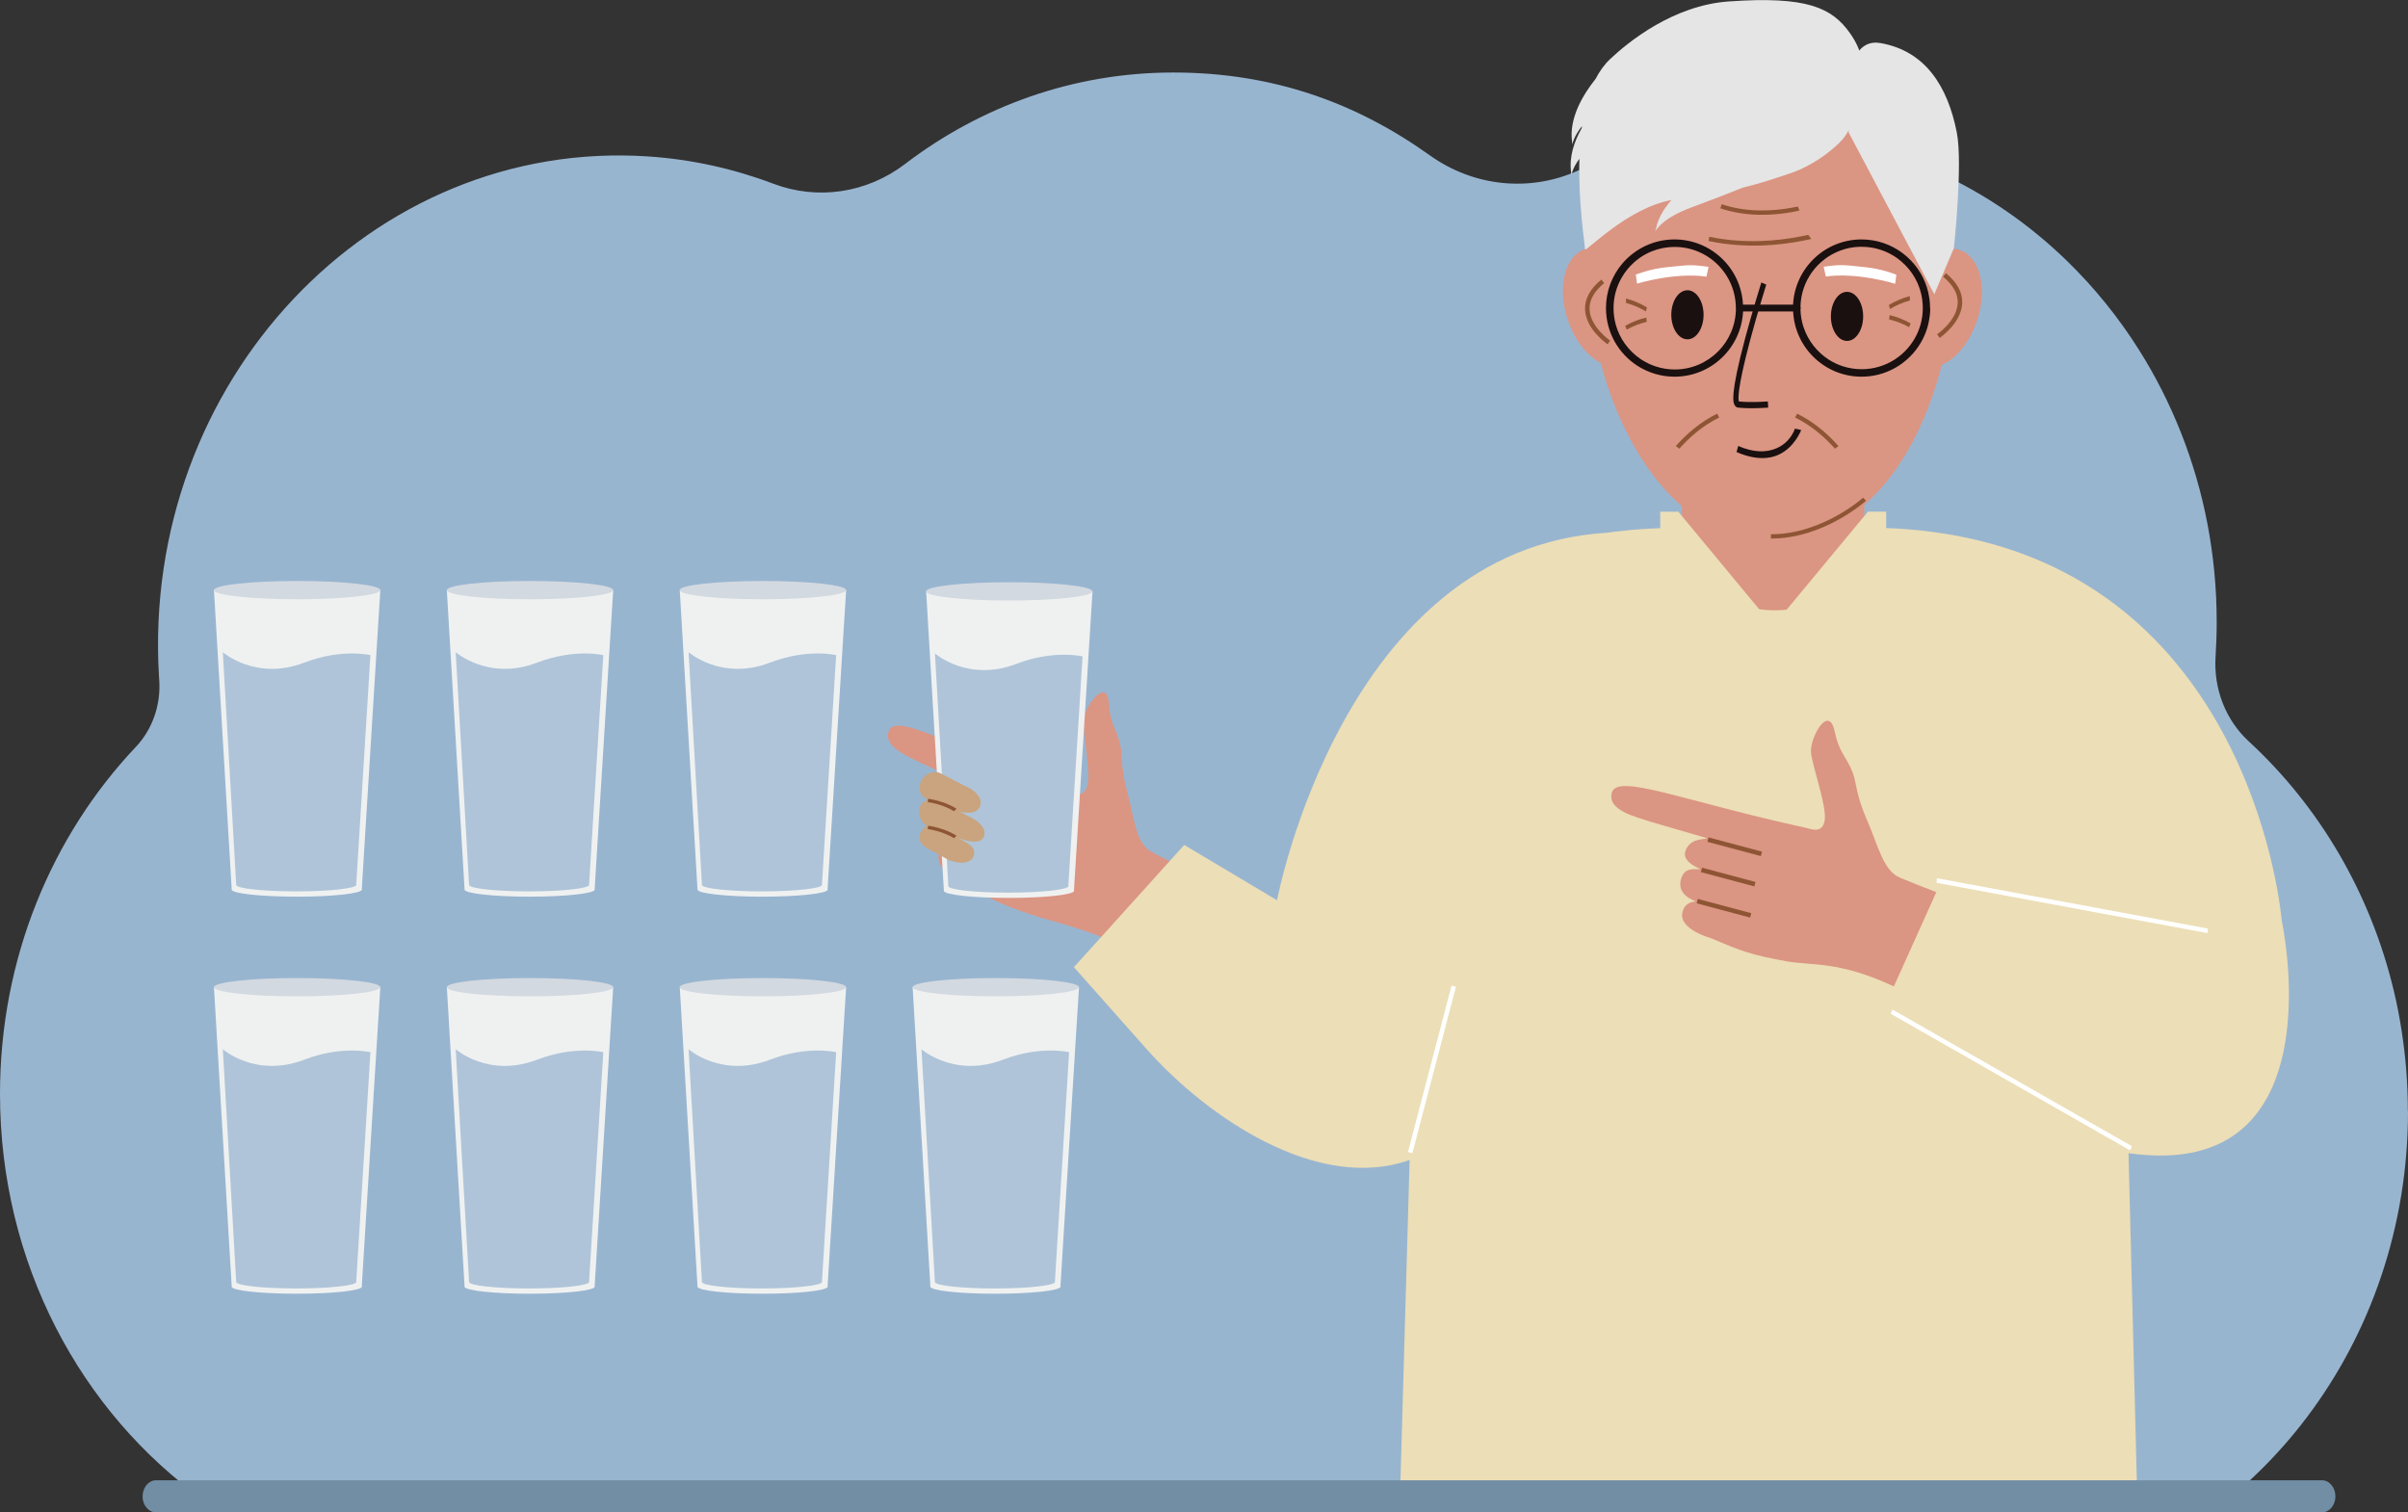 <?xml version="1.0" encoding="UTF-8"?> <svg xmlns="http://www.w3.org/2000/svg" width="476" height="299" viewBox="0 0 476 299" fill="none"><rect x="0" y="0" width="476" height="299" fill="#333333" stroke="none"/><g clip-path="url(#clip0_9_2888)"><path d="M476 219.717C476 242.577 468.538 263.587 456.051 280.142C453.203 283.925 450.095 287.46 446.754 290.75C444.632 292.833 442.427 294.806 440.141 296.656C439.662 297.04 439.182 297.424 438.689 297.808H42.062C41.5 297.424 40.953 297.04 40.405 296.656C16.033 279.292 0 249.772 0 216.263C0 189.457 10.269 165.199 26.836 147.684C30.122 144.217 31.806 139.406 31.478 134.5C31.464 134.226 31.437 133.952 31.423 133.678C27.959 75.569 73.457 27.245 128.17 30.932C136.782 31.508 145.066 33.371 152.857 36.318C161.606 39.635 171.355 38.182 178.899 32.426C193.837 21.037 212.143 14.335 231.928 14.335C251.712 14.335 268.156 20.366 282.643 30.713C291.282 36.88 302.277 38.045 311.875 33.755C322.719 28.904 334.645 26.231 347.145 26.231C359.646 26.231 371.969 29 382.95 34.002C392.479 38.333 401.174 44.349 408.69 51.681C414.03 56.889 418.781 62.755 422.821 69.169C426.052 74.281 428.818 79.735 431.09 85.464C435.664 96.99 438.183 109.667 438.183 122.96C438.183 125.263 438.101 127.552 437.964 129.799C437.539 136.172 439.963 142.367 444.509 146.56C458.365 159.32 468.565 176.451 473.207 195.939C473.823 198.516 474.33 201.12 474.74 203.778C475.548 208.959 475.973 214.276 475.973 219.69L476 219.717Z" fill="#98B5D0"></path><path d="M137.878 175.793C137.878 175.793 137.864 175.848 137.864 175.861C137.864 176.643 143.628 177.273 150.734 177.273C157.841 177.273 163.619 176.643 163.619 175.861C163.619 175.834 163.619 175.807 163.591 175.779L166.822 123.646L167.261 116.67H134.373L137.878 175.793Z" fill="#EFF1F1"></path><path d="M150.803 118.479C159.885 118.479 167.247 117.669 167.247 116.67C167.247 115.671 159.885 114.861 150.803 114.861C141.721 114.861 134.359 115.671 134.359 116.67C134.359 117.669 141.721 118.479 150.803 118.479Z" fill="#D3D9E0"></path><path d="M165.289 129.525L162.482 174.847C162.482 174.847 162.51 174.902 162.51 174.929C162.51 175.642 157.183 176.231 150.625 176.231C144.067 176.231 138.74 175.656 138.74 174.929C138.74 174.902 138.74 174.888 138.754 174.861L136.112 128.936C136.112 128.936 142.643 134.678 152.2 131.005C159.662 128.141 165.289 129.525 165.289 129.525Z" fill="#AFC4D8"></path><path d="M91.832 175.793C91.832 175.793 91.818 175.848 91.818 175.861C91.818 176.643 97.582 177.273 104.689 177.273C111.795 177.273 117.573 176.643 117.573 175.861C117.573 175.834 117.573 175.807 117.545 175.779L120.777 123.646L121.215 116.67H88.327L91.832 175.793Z" fill="#EFF1F1"></path><path d="M104.771 118.479C113.852 118.479 121.215 117.669 121.215 116.67C121.215 115.671 113.852 114.861 104.771 114.861C95.689 114.861 88.327 115.671 88.327 116.67C88.327 117.669 95.689 118.479 104.771 118.479Z" fill="#D3D9E0"></path><path d="M119.257 129.525L116.45 174.847C116.45 174.847 116.477 174.902 116.477 174.929C116.477 175.642 111.151 176.231 104.593 176.231C98.034 176.231 92.708 175.656 92.708 174.929C92.708 174.902 92.708 174.888 92.722 174.861L90.079 128.936C90.079 128.936 96.61 134.678 106.167 131.005C113.629 128.141 119.257 129.525 119.257 129.525Z" fill="#AFC4D8"></path><path d="M45.8 175.793C45.8 175.793 45.786 175.848 45.786 175.861C45.786 176.643 51.55 177.273 58.656 177.273C65.762 177.273 71.54 176.643 71.54 175.861C71.54 175.834 71.54 175.807 71.513 175.779L74.744 123.646L75.183 116.67H42.294L45.8 175.793Z" fill="#EFF1F1"></path><path d="M58.738 118.479C67.82 118.479 75.183 117.669 75.183 116.67C75.183 115.671 67.82 114.861 58.738 114.861C49.657 114.861 42.294 115.671 42.294 116.67C42.294 117.669 49.657 118.479 58.738 118.479Z" fill="#D3D9E0"></path><path d="M73.224 129.525L70.418 174.847C70.418 174.847 70.445 174.902 70.445 174.929C70.445 175.642 65.119 176.231 58.56 176.231C52.002 176.231 46.676 175.656 46.676 174.929C46.676 174.902 46.676 174.888 46.689 174.861L44.047 128.936C44.047 128.936 50.578 134.678 60.135 131.005C67.597 128.141 73.224 129.525 73.224 129.525Z" fill="#AFC4D8"></path><path d="M183.91 254.295C183.91 254.295 183.896 254.349 183.896 254.363C183.896 255.144 189.661 255.775 196.767 255.775C203.873 255.775 209.651 255.144 209.651 254.363C209.651 254.336 209.651 254.308 209.623 254.281L212.855 202.147L213.293 195.172H180.405L183.91 254.295Z" fill="#EFF1F1"></path><path d="M196.849 196.981C205.931 196.981 213.293 196.171 213.293 195.172C213.293 194.172 205.931 193.363 196.849 193.363C187.767 193.363 180.405 194.172 180.405 195.172C180.405 196.171 187.767 196.981 196.849 196.981Z" fill="#D3D9E0"></path><path d="M211.335 208.027L208.528 253.349C208.528 253.349 208.556 253.404 208.556 253.431C208.556 254.144 203.229 254.733 196.671 254.733C190.112 254.733 184.786 254.158 184.786 253.431C184.786 253.404 184.786 253.39 184.8 253.363L182.157 207.438C182.157 207.438 188.689 213.18 198.245 209.507C205.708 206.643 211.335 208.027 211.335 208.027Z" fill="#AFC4D8"></path><path d="M137.878 254.295C137.878 254.295 137.864 254.349 137.864 254.363C137.864 255.144 143.628 255.775 150.734 255.775C157.841 255.775 163.619 255.144 163.619 254.363C163.619 254.336 163.619 254.308 163.591 254.281L166.822 202.147L167.261 195.172H134.373L137.878 254.295Z" fill="#EFF1F1"></path><path d="M150.803 196.981C159.885 196.981 167.247 196.171 167.247 195.172C167.247 194.172 159.885 193.363 150.803 193.363C141.721 193.363 134.359 194.172 134.359 195.172C134.359 196.171 141.721 196.981 150.803 196.981Z" fill="#D3D9E0"></path><path d="M165.289 208.027L162.482 253.349C162.482 253.349 162.51 253.404 162.51 253.431C162.51 254.144 157.183 254.733 150.625 254.733C144.067 254.733 138.74 254.158 138.74 253.431C138.74 253.404 138.74 253.39 138.754 253.363L136.112 207.438C136.112 207.438 142.643 213.18 152.2 209.507C159.662 206.643 165.289 208.027 165.289 208.027Z" fill="#AFC4D8"></path><path d="M91.832 254.295C91.832 254.295 91.818 254.349 91.818 254.363C91.818 255.144 97.582 255.775 104.689 255.775C111.795 255.775 117.573 255.144 117.573 254.363C117.573 254.336 117.573 254.308 117.545 254.281L120.777 202.147L121.215 195.172H88.327L91.832 254.295Z" fill="#EFF1F1"></path><path d="M104.771 196.981C113.852 196.981 121.215 196.171 121.215 195.172C121.215 194.172 113.852 193.363 104.771 193.363C95.689 193.363 88.327 194.172 88.327 195.172C88.327 196.171 95.689 196.981 104.771 196.981Z" fill="#D3D9E0"></path><path d="M119.257 208.027L116.45 253.349C116.45 253.349 116.477 253.404 116.477 253.431C116.477 254.144 111.151 254.733 104.593 254.733C98.034 254.733 92.708 254.158 92.708 253.431C92.708 253.404 92.708 253.39 92.722 253.363L90.079 207.438C90.079 207.438 96.61 213.18 106.167 209.507C113.629 206.643 119.257 208.027 119.257 208.027Z" fill="#AFC4D8"></path><path d="M45.8 254.295C45.8 254.295 45.786 254.349 45.786 254.363C45.786 255.144 51.55 255.775 58.656 255.775C65.762 255.775 71.54 255.144 71.54 254.363C71.54 254.336 71.54 254.308 71.513 254.281L74.744 202.147L75.183 195.172H42.294L45.8 254.295Z" fill="#EFF1F1"></path><path d="M58.738 196.981C67.82 196.981 75.183 196.171 75.183 195.172C75.183 194.172 67.82 193.363 58.738 193.363C49.657 193.363 42.294 194.172 42.294 195.172C42.294 196.171 49.657 196.981 58.738 196.981Z" fill="#D3D9E0"></path><path d="M73.224 208.027L70.418 253.349C70.418 253.349 70.445 253.404 70.445 253.431C70.445 254.144 65.119 254.733 58.56 254.733C52.002 254.733 46.676 254.158 46.676 253.431C46.676 253.404 46.676 253.39 46.689 253.363L44.047 207.438C44.047 207.438 50.578 213.18 60.135 209.507C67.597 206.643 73.224 208.027 73.224 208.027Z" fill="#AFC4D8"></path><path d="M239.444 174.395L228.888 190.896C219.263 184.509 208.377 182.371 203.667 180.768C197.314 178.589 195.712 177.712 190.455 174.477C190.455 174.477 184.458 171.873 185.663 168.817C186.347 167.063 187.798 167.035 188.497 167.118C188.113 166.802 185.17 165.432 186.251 162.65C187.264 160.073 189.373 161.238 190.222 161.129C190.222 161.129 186.895 159.333 187.908 157.387C189.099 155.098 191.523 155.715 192.385 155.578L182.062 150.85C179.748 149.63 174.339 147.643 175.736 144.409C177.283 140.818 189.017 147.999 211.143 156.346C212.047 156.688 214.114 158.004 214.895 155.441C215.675 152.878 214.142 145.382 214.183 142.545C214.238 139.708 218.838 133.678 219.194 138.995C219.482 143.408 220.632 143.792 221.467 147.341C221.891 149.151 221.44 151.494 222.822 156.565C224.219 161.636 224.452 166.528 227.423 168.296C229.258 169.393 237.035 173.038 239.431 174.381L239.444 174.395Z" fill="#DB9583"></path><path d="M202.279 159.621L192.646 155.469L192.305 156.262L201.937 160.414L202.279 159.621Z" fill="#8E5534"></path><path d="M200.207 165.125L190.574 160.972L190.233 161.765L199.866 165.918L200.207 165.125Z" fill="#8E5534"></path><path d="M198.57 170.846L188.938 166.693L188.596 167.486L198.229 171.639L198.57 170.846Z" fill="#8E5534"></path><path d="M186.58 176.04C186.58 176.04 186.566 176.094 186.566 176.108C186.566 176.889 192.33 177.52 199.437 177.52C206.543 177.52 212.321 176.889 212.321 176.108C212.321 176.081 212.321 176.053 212.293 176.026L215.525 123.892L215.963 116.917H183.075L186.58 176.04Z" fill="#EFF1F1"></path><path d="M199.505 118.726C208.587 118.726 215.949 117.916 215.949 116.917C215.949 115.917 208.587 115.108 199.505 115.108C190.423 115.108 183.061 115.917 183.061 116.917C183.061 117.916 190.423 118.726 199.505 118.726Z" fill="#D3D9E0"></path><path d="M213.991 129.772L211.184 175.094C211.184 175.094 211.212 175.149 211.212 175.176C211.212 175.889 205.886 176.478 199.327 176.478C192.769 176.478 187.443 175.903 187.443 175.176C187.443 175.149 187.443 175.135 187.456 175.108L184.814 129.182C184.814 129.182 191.345 134.925 200.902 131.252C208.364 128.388 213.991 129.772 213.991 129.772Z" fill="#AFC4D8"></path><path d="M183.54 158.182C182.103 157.606 181.336 156.25 181.98 154.66C182.623 153.07 184.321 152.234 185.772 152.81L190.619 155.331C192.591 156.044 194.371 157.785 193.727 159.388C193.193 160.731 191.701 160.923 189.702 160.484L191.441 161.375C193.385 162.198 195.124 163.815 194.48 165.405C193.878 166.885 191.783 166.501 189.277 165.665L189.551 165.788C192.194 167.035 193.015 167.885 192.358 169.53C192.358 169.53 191.386 171.448 187.621 170.064L184.006 168.091C182.993 167.652 182.363 167.063 182.158 166.775C180.802 164.815 183.212 163.239 183.212 163.239C182.486 162.869 181.514 161.759 181.733 160.046C181.966 158.251 183.554 158.182 183.554 158.182H183.54Z" fill="#C9A47E"></path><path d="M183.39 158.607L183.431 158.264L183.472 157.922C183.472 157.922 184.855 158.072 186.539 158.675C187.292 158.95 188.182 159.333 189.072 159.881L188.606 160.389C186.128 158.895 183.458 158.593 183.403 158.593L183.39 158.607Z" fill="#8E5534"></path><path d="M183.39 163.938L183.431 163.595L183.472 163.253C183.472 163.253 184.855 163.404 186.539 164.007C187.292 164.281 188.182 164.664 189.072 165.213L188.606 165.72C186.128 164.226 183.458 163.924 183.403 163.924L183.39 163.938Z" fill="#8E5534"></path><path d="M212.307 191.238L226.684 207.438C238.705 220.978 260.558 235.793 278.645 229.324L276.837 292.709L276.659 295.176H422.574L422.396 292.709L420.753 227.981C462.459 233.957 451.026 181.919 451.026 181.919C451.026 181.919 445.796 116.464 386.071 105.788C385.551 105.692 385.031 105.61 384.511 105.528C383.018 105.295 381.498 105.089 379.951 104.911C379.513 104.87 379.075 104.815 378.637 104.774C378.568 104.774 378.514 104.774 378.445 104.76C378.021 104.719 377.596 104.678 377.172 104.651C374.337 104.418 371.407 104.308 368.354 104.322C364.397 104.335 360.248 104.007 355.881 103.993C354.224 103.993 352.581 103.993 350.965 104.007C349.35 103.993 347.72 103.979 346.05 103.993C341.682 104.007 337.534 104.349 333.577 104.322C330.537 104.322 327.607 104.404 324.786 104.596C324.362 104.623 323.937 104.651 323.513 104.692C323.472 104.692 323.417 104.692 323.362 104.692C322.924 104.733 322.472 104.774 322.034 104.815C321.035 104.911 320.035 105.021 319.063 105.13C318.543 105.199 318.023 105.309 317.502 105.336C265.5 108.584 252.438 177.986 252.438 177.986L234.091 167.049L212.293 191.211L212.307 191.238Z" fill="#ECDEB6"></path><path d="M279.192 227.995L287.804 195.089L286.928 194.87L278.316 227.762L279.192 227.995Z" fill="white"></path><path d="M382.758 176.382L374.365 195.021C363.452 189.895 358.072 190.964 352.964 190.019C346.077 188.744 344.284 188.072 338.369 185.537C338.369 185.537 331.783 183.769 332.563 180.411C333.002 178.493 334.494 178.246 335.233 178.232C334.795 177.958 331.537 176.999 332.249 173.97C332.892 171.161 335.261 172.038 336.11 171.791C336.11 171.791 332.399 170.448 333.152 168.283C334.029 165.733 336.63 166.008 337.493 165.733L326.128 162.417C323.554 161.512 317.667 160.279 318.611 156.729C319.666 152.782 332.865 158.415 356.976 163.664C357.962 163.883 360.29 164.925 360.7 162.156C361.111 159.388 358.386 151.891 358.003 148.945C357.62 145.998 361.467 139.077 362.645 144.532C363.617 149.055 364.863 149.26 366.246 152.796C366.958 154.605 366.848 157.086 369.052 162.115C371.257 167.145 372.256 172.147 375.584 173.532C377.651 174.381 380.061 175.341 382.731 176.368L382.758 176.382Z" fill="#DB9583"></path><path d="M348.312 168.38L337.742 165.558L337.509 166.432L348.079 169.254L348.312 168.38Z" fill="#8E5534"></path><path d="M347.02 174.369L336.449 171.548L336.216 172.422L346.787 175.243L347.02 174.369Z" fill="#8E5534"></path><path d="M346.186 180.538L335.615 177.716L335.383 178.59L345.953 181.412L346.186 180.538Z" fill="#8E5534"></path><path d="M421.438 226.611L374.105 199.598L373.735 200.421L421.054 227.433L421.438 226.611Z" fill="white"></path><path d="M436.444 183.577L382.881 173.628L382.799 174.532L436.362 184.482L436.444 183.577Z" fill="white"></path><path d="M332.454 103.513V73.554H368.532V103.047C368.532 103.116 368.56 103.198 368.56 103.28C368.56 127.36 331.975 125.455 332.454 103.513Z" fill="#DB9583"></path><path d="M313.737 51.914C313.737 76.789 327.223 106.994 350.062 106.967C374.296 106.939 386.386 76.775 386.386 51.914C386.386 27.053 370.12 6.88 350.062 6.88C330.003 6.88 313.737 27.04 313.737 51.914Z" fill="#DB9583"></path><path d="M350.062 106.473C355.47 106.501 360.289 104.473 363.384 102.759C366.725 100.909 368.765 99.087 368.861 99.004L368.299 98.388C368.299 98.388 366.232 100.238 362.959 102.033C359.961 103.691 355.278 105.651 350.062 105.624V106.46V106.473Z" fill="#8E5534"></path><path d="M390.846 63.301C392.93 56.943 391.386 50.728 387.398 49.419C383.411 48.109 378.489 52.202 376.405 58.559C374.322 64.917 375.866 71.132 379.854 72.442C383.841 73.751 388.763 69.659 390.846 63.301Z" fill="#DB9583"></path><path d="M383.415 66.811C383.593 66.688 387.687 63.879 387.879 59.973C387.975 57.848 386.893 55.847 384.661 54.011L384.1 54.71C386.099 56.355 387.071 58.109 386.989 59.932C386.838 63.385 382.963 66.058 382.922 66.085L383.429 66.825L383.415 66.811Z" fill="#8E5534"></path><path d="M320.856 72.267C324.843 70.958 326.387 64.743 324.304 58.385C322.22 52.027 317.299 47.935 313.311 49.244C309.323 50.553 307.779 56.769 309.863 63.126C311.946 69.484 316.868 73.577 320.856 72.267Z" fill="#DB9583"></path><path d="M317.79 68.072C317.612 67.949 313.518 65.139 313.326 61.233C313.23 59.109 314.312 57.108 316.544 55.272L317.105 55.971C315.106 57.615 314.134 59.37 314.216 61.192C314.367 64.646 318.242 67.319 318.283 67.346L317.776 68.086L317.79 68.072Z" fill="#8E5534"></path><path d="M346.201 80.708C347.912 80.708 349.432 80.585 349.528 80.585L349.459 79.365C349.459 79.365 346.036 79.639 343.736 79.365C343.599 79.022 343.325 77.145 345.954 67.264C347.446 61.686 349.131 56.313 349.144 56.272L348.172 55.847C348.172 55.847 346.488 61.22 344.996 66.784C341.929 78.269 342.613 79.571 342.873 80.064C343.038 80.366 343.27 80.544 343.558 80.585C344.379 80.681 345.311 80.708 346.201 80.708Z" fill="#1A1010"></path><path d="M365.109 67.401C366.871 67.401 368.299 65.229 368.299 62.549C368.299 59.87 366.871 57.698 365.109 57.698C363.347 57.698 361.919 59.87 361.919 62.549C361.919 65.229 363.347 67.401 365.109 67.401Z" fill="#1A1010"></path><path d="M333.563 67.085C335.325 67.085 336.753 64.913 336.753 62.234C336.753 59.555 335.325 57.382 333.563 57.382C331.801 57.382 330.373 59.555 330.373 62.234C330.373 64.913 331.801 67.085 333.563 67.085Z" fill="#1A1010"></path><path d="M365.438 26.204L382.361 58.177L386.236 49.064C386.236 49.064 388.029 32.398 386.811 26.204C385.017 17.076 380.608 10.101 371.777 8.524C362.946 6.948 365.451 26.204 365.451 26.204H365.438Z" fill="#E5E5E5"></path><path d="M310.574 34.057C310.136 31.014 311.19 27.944 312.655 25.354C312.669 25.217 312.696 25.08 312.71 24.943C311.053 27.053 310.834 28.424 310.821 28.643C310.821 28.575 310.821 28.383 310.766 28.068C310.081 23.353 312.998 18.611 315.407 15.596C316.188 14.089 317.133 12.759 318.283 11.677C321.911 8.25 330.77 1.069 341.696 0.288C357.25 -0.822 362.152 1.549 365.698 6.565C370.572 13.444 367.19 18.694 366.259 23.353C365.889 25.176 364.986 26.862 363.658 28.164C361.645 30.123 358.208 32.864 353.498 34.399C350.582 35.359 348.131 36.222 344.489 37.099C341.682 38.237 338.287 39.552 334.22 41.06C328.634 43.129 327.319 45.5 327.182 45.802C327.21 45.733 327.265 45.555 327.333 45.24C327.785 43.075 328.949 41.183 330.414 39.552C321.61 41.128 313.354 50.009 313.326 49.283C313.258 48.008 311.957 39.977 312.203 31.398C310.834 33.262 310.656 34.468 310.629 34.673C310.629 34.605 310.629 34.413 310.574 34.098V34.057Z" fill="#E5E5E5"></path><path d="M354.169 41.074C354.594 40.991 355.004 40.909 355.388 40.827L355.703 41.636C355.264 41.731 354.813 41.827 354.333 41.91C350.746 42.567 345.365 42.979 340.066 41.183L340.34 40.375C345.447 42.102 350.678 41.704 354.155 41.074H354.169Z" fill="#8E5534"></path><path d="M355.922 46.748C356.456 46.638 356.949 46.542 357.441 46.432L358.058 47.241C357.524 47.364 356.962 47.487 356.373 47.597C351.91 48.474 345.064 49.201 337.739 47.652L337.876 46.802C344.941 48.296 351.581 47.597 355.908 46.748H355.922Z" fill="#8E5534"></path><path d="M377.528 58.534V59.411C376.049 59.794 374.707 60.439 373.584 61.096L373.393 60.288C374.57 59.589 375.98 58.931 377.528 58.534Z" fill="#8E5534"></path><path d="M377.678 63.933L377.391 64.687C375.994 63.906 374.611 63.426 373.42 63.152L373.53 62.303C374.776 62.59 376.213 63.097 377.678 63.933Z" fill="#8E5534"></path><path d="M321.418 59.013V59.891C322.897 60.274 324.239 60.918 325.361 61.576L325.553 60.768C324.375 60.069 322.965 59.411 321.418 59.013Z" fill="#8E5534"></path><path d="M321.268 64.413L321.555 65.167C322.952 64.386 324.335 63.906 325.526 63.632L325.416 62.782C324.17 63.07 322.733 63.577 321.268 64.413Z" fill="#8E5534"></path><path d="M349.966 90.425C350.5 90.315 351.02 90.151 351.513 89.932C354.69 88.52 356.004 85.162 356.045 85.025L355.1 84.765L355.47 84.888L354.799 84.751C354.799 84.751 354.06 87.355 351.198 88.616C349.103 89.534 346.543 89.452 343.599 88.164L343.271 89.37C345.749 90.452 347.994 90.809 349.966 90.411V90.425Z" fill="#1A1010"></path><path d="M323.595 56.081C323.705 56.039 331.139 53.792 337.314 54.696L337.739 52.764C334.206 52.243 333.796 52.394 329.428 52.832C326.224 53.148 323.486 54.244 323.362 54.285L323.595 56.081Z" fill="white"></path><path d="M374.639 56.108C374.529 56.067 367.108 53.792 360.919 54.669L360.495 52.736C364.027 52.229 364.438 52.38 368.806 52.832C372.01 53.161 374.748 54.258 374.858 54.312L374.625 56.108H374.639Z" fill="white"></path><path d="M331.961 88.698L331.263 88.191C333.316 85.875 336.041 83.449 339.45 81.777L339.834 82.545C336.575 84.148 333.946 86.464 331.975 88.698H331.961Z" fill="#8E5534"></path><path d="M362.727 88.698L363.425 88.191C361.371 85.875 358.646 83.449 355.237 81.777L354.854 82.545C358.112 84.148 360.741 86.464 362.713 88.698H362.727Z" fill="#8E5534"></path><path d="M381.553 60.918C381.553 61.275 381.553 61.617 381.512 61.96C381.498 62.165 381.471 62.385 381.444 62.59C381.444 62.714 381.416 62.823 381.389 62.947C381.088 64.989 380.321 66.88 379.212 68.511C376.775 72.102 372.653 74.472 367.984 74.472C360.728 74.472 354.799 68.757 354.457 61.576H344.558C344.202 68.757 338.287 74.472 331.016 74.472C328.36 74.472 325.882 73.705 323.787 72.389C319.98 69.991 317.461 65.742 317.461 60.905C317.461 57.547 318.68 54.477 320.692 52.106C323.184 49.187 326.881 47.337 331.003 47.337C338.259 47.337 344.188 53.052 344.544 60.233H354.443C354.799 53.052 360.714 47.337 367.971 47.337C374.05 47.337 379.198 51.352 380.91 56.862C381.115 57.506 381.266 58.177 381.361 58.863C381.375 58.986 381.403 59.096 381.416 59.219C381.444 59.425 381.457 59.644 381.485 59.849C381.512 60.192 381.526 60.535 381.526 60.891L381.553 60.918ZM343.134 60.918C343.134 57.136 341.395 53.751 338.67 51.53C338.41 51.311 338.136 51.119 337.862 50.927C336.178 49.776 334.193 49.036 332.043 48.858C331.714 48.831 331.372 48.817 331.044 48.817C329.455 48.817 327.936 49.118 326.539 49.68C325.033 50.283 323.677 51.188 322.555 52.312C322.267 52.599 321.993 52.887 321.733 53.202C321.309 53.723 320.912 54.271 320.583 54.861C319.542 56.642 318.954 58.725 318.954 60.932C318.954 62.069 319.118 63.18 319.405 64.221C319.789 65.592 320.405 66.853 321.213 67.976C322.075 69.169 323.143 70.21 324.376 71.032C324.471 71.101 324.581 71.17 324.677 71.224C325.471 71.718 326.306 72.115 327.21 72.417C328.415 72.828 329.715 73.047 331.057 73.047C337.739 73.047 343.147 67.62 343.147 60.946L343.134 60.918ZM379.979 59.205C379.554 56.204 378.034 53.545 375.816 51.667C375.556 51.448 375.296 51.243 375.022 51.037C373.037 49.626 370.627 48.789 367.998 48.789C367.847 48.789 367.711 48.789 367.56 48.789C366.246 48.831 364.986 49.091 363.808 49.529C359.276 51.202 356.018 55.519 355.908 60.617C355.949 60.699 355.963 60.795 355.963 60.891C355.963 60.987 355.936 61.083 355.908 61.165C355.936 62.33 356.127 63.454 356.456 64.509C356.483 64.605 356.511 64.701 356.552 64.783C357.442 67.414 359.222 69.635 361.522 71.115C362.412 71.677 363.37 72.129 364.383 72.444C365.52 72.8 366.738 72.992 367.998 72.992C372.818 72.992 376.966 70.183 378.911 66.112C379.664 64.536 380.088 62.755 380.088 60.891C380.088 60.315 380.047 59.74 379.965 59.191L379.979 59.205Z" fill="#1A1010"></path><path d="M369.244 101.156L352.471 121.384L362.781 130.128L372.845 106.227V101.156H369.244Z" fill="#ECDEB6"></path><path d="M331.769 101.17L348.542 121.412L338.245 130.142L328.182 106.158V101.17H331.769Z" fill="#ECDEB6"></path><path d="M28.178 295.834C28.178 296.711 28.479 297.506 28.958 298.068C29.438 298.644 30.095 299 30.834 299H459.008C460.473 299 461.651 297.575 461.651 295.834C461.651 294.957 461.35 294.162 460.87 293.587C460.391 293.011 459.734 292.655 458.995 292.655H30.834C30.382 292.655 29.972 292.792 29.602 293.025C28.767 293.559 28.192 294.614 28.192 295.834H28.178Z" fill="#728EA5"></path></g><defs><clipPath id="clip0_9_2888"><rect width="476" height="299" fill="white"></rect></clipPath></defs></svg> 